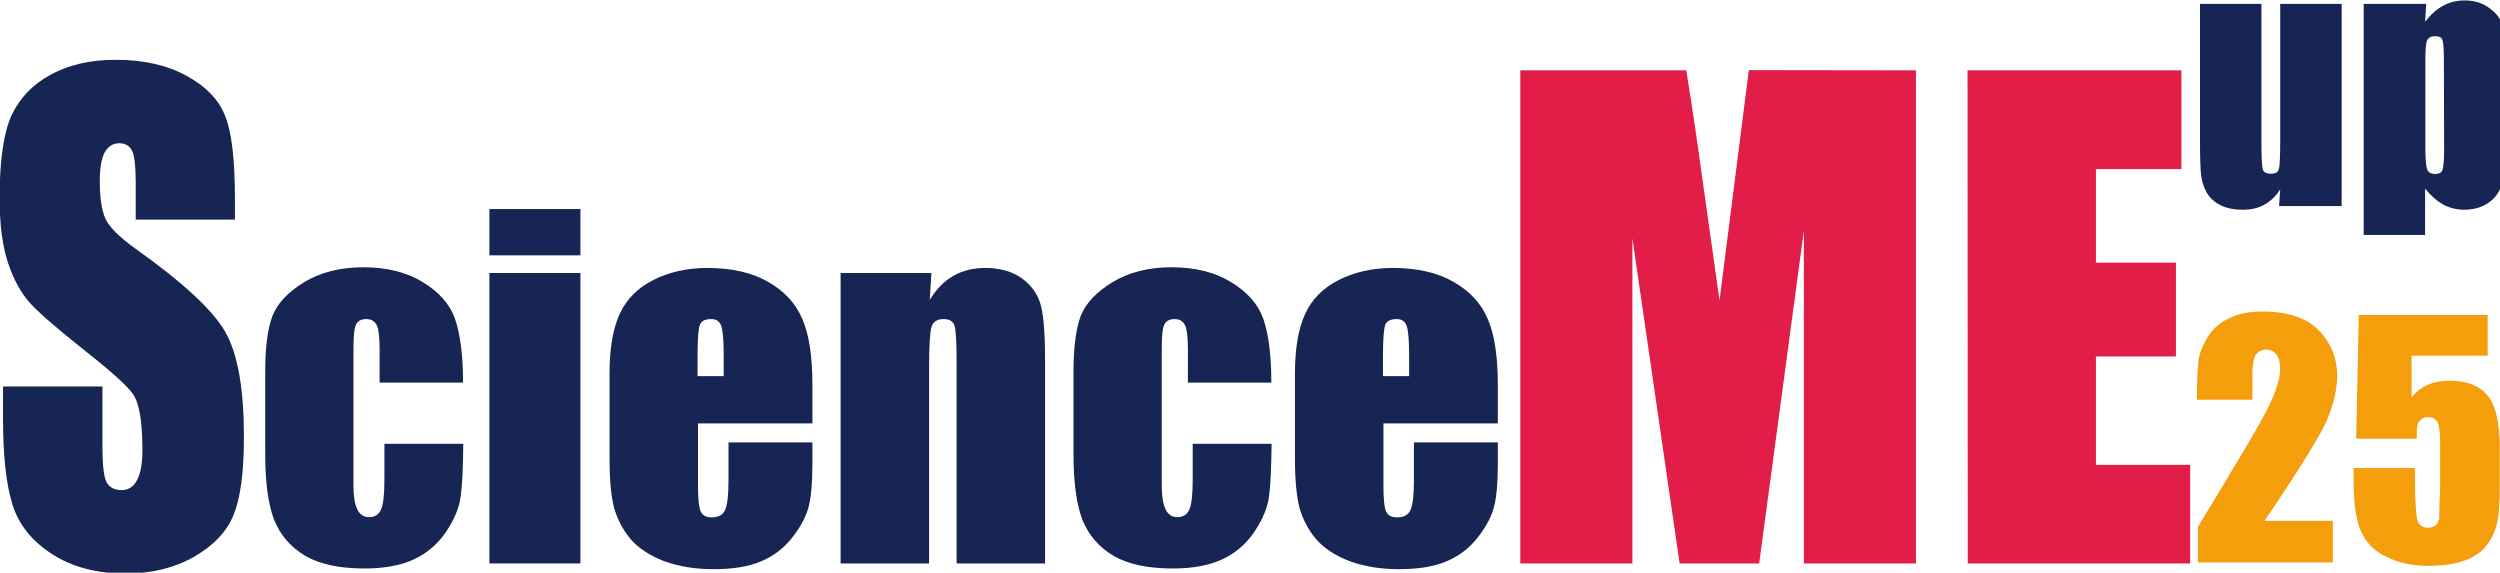<?xml version="1.0" encoding="utf-8"?>
<!-- Generator: Adobe Illustrator 28.1.0, SVG Export Plug-In . SVG Version: 6.00 Build 0)  -->
<svg version="1.1"
	 id="svg536" xmlns:inkscape="http://www.inkscape.org/namespaces/inkscape" xmlns:svg="http://www.w3.org/2000/svg" xmlns:sodipodi="http://sodipodi.sourceforge.net/DTD/sodipodi-0.dtd" inkscape:version="1.1.2 (0a00cf5339, 2022-02-04)" sodipodi:docname="smu25.svg"
	 xmlns="http://www.w3.org/2000/svg" xmlns:xlink="http://www.w3.org/1999/xlink" x="0px" y="0px" viewBox="0 0 289 66.2"
	 style="enable-background:new 0 0 289 66.2;" xml:space="preserve">
<style type="text/css">
	.st0{fill:#172554;}
	.st1{fill:#E11D48;}
	.st2{fill:#F59E0B;}
</style>
<sodipodi:namedview  bordercolor="#666666" borderopacity="1.0" id="namedview538" inkscape:current-layer="layer1" inkscape:cx="185.30271" inkscape:cy="231.46115" inkscape:document-units="mm" inkscape:pagecheckerboard="0" inkscape:pageopacity="0.0" inkscape:pageshadow="2" inkscape:window-height="1011" inkscape:window-maximized="1" inkscape:window-width="1862" inkscape:window-x="58" inkscape:window-y="32" inkscape:zoom="0.74742565" pagecolor="#ffffff" showgrid="false">
	</sodipodi:namedview>
<g id="layer1" transform="translate(-55.923,-87.088)" inkscape:groupmode="layer" inkscape:label="Layer 1">
	<g id="g69" transform="matrix(0.221,0,0,0.265,-11.373,66.097)">
		<g id="text67">
			<path id="path105" class="st0" d="M427.5,175h-52v-16c0-7.4-0.7-12.2-2-14.2c-1.3-2-3.5-3.1-6.6-3.1c-3.4,0-5.9,1.4-7.7,4.1
				c-1.7,2.7-2.5,6.9-2.5,12.5c0,7.2,1,12.6,2.9,16.2c1.9,3.6,7.1,8,15.8,13.2c24.9,14.8,40.6,26.9,47,36.4
				c6.5,9.5,9.7,24.8,9.7,45.8c0,15.3-1.8,26.6-5.4,33.9c-3.5,7.3-10.5,13.4-20.7,18.3c-10.3,4.9-22.2,7.3-35.9,7.3
				c-15,0-27.8-2.8-38.4-8.5c-10.5-5.7-17.5-12.9-20.7-21.7c-3.3-8.8-4.9-21.2-4.9-37.3v-14.1h52V274c0,8.1,0.7,13.2,2.1,15.5
				c1.5,2.3,4.1,3.5,7.8,3.5s6.5-1.5,8.2-4.4c1.9-2.9,2.8-7.3,2.8-13c0-12.7-1.7-20.9-5.2-24.8c-3.5-3.9-12.3-10.4-26.2-19.5
				c-13.9-9.2-23.1-15.9-27.6-20.1s-8.3-9.9-11.3-17.3c-2.9-7.4-4.4-16.7-4.4-28.2c0-16.5,2.1-28.5,6.2-36.1
				c4.3-7.6,11.1-13.6,20.5-17.8c9.4-4.3,20.7-6.5,34-6.5c14.5,0,26.9,2.3,37.1,7c10.3,4.7,17.1,10.6,20.3,17.8
				c3.4,7.1,5,19.2,5,36.3v8.6H427.5z"/>
		</g>
	</g>
	<g id="g73" transform="matrix(0.265,0,0,0.265,-26.547,66.097)">
		<g id="text71">
			<path id="path126" class="st0" d="M513.2,246.1h-36.4v-14.6c0-5.1-0.4-8.5-1.2-10.3c-0.8-1.8-2.4-2.8-4.6-2.8s-3.7,0.8-4.5,2.4
				c-0.8,1.6-1.1,5.2-1.1,10.7v59.8c0,4.5,0.6,7.9,1.7,10.2c1.1,2.2,2.8,3.3,5.1,3.3c2.6,0,4.4-1.2,5.3-3.5c1-2.4,1.4-6.8,1.4-13.4
				v-15.1h34.4c-0.1,10.1-0.4,17.7-1.1,22.8c-0.6,5-2.8,10.2-6.4,15.6c-3.6,5.3-8.2,9.3-14,12c-5.8,2.7-13,4-21.5,4
				c-10.9,0-19.5-1.8-25.9-5.5c-6.4-3.8-10.9-9-13.6-15.7c-2.6-6.7-3.9-16.3-3.9-28.7v-36c0-10.8,1.1-18.9,3.2-24.4
				c2.2-5.5,6.8-10.3,13.8-14.6c7.1-4.3,15.7-6.5,25.8-6.5s18.7,2.1,25.8,6.4c7.1,4.3,11.9,9.6,14.2,16.1
				C512,225,513.2,234.2,513.2,246.1z"/>
			<path id="path128" class="st0" d="M564.4,170.4v20.2h-39.7v-20.2H564.4z M564.4,198.3V325h-39.7V198.3H564.4z"/>
			<path id="path130" class="st0" d="M665.6,263.9h-49.9v27.4c0,5.7,0.4,9.4,1.2,11.1s2.4,2.5,4.8,2.5c2.9,0,4.9-1.1,5.8-3.2
				c1-2.2,1.5-6.5,1.5-12.8v-16.7h36.6v9.4c0,7.8-0.5,13.8-1.5,18.1c-1,4.2-3.2,8.7-6.9,13.5c-3.6,4.8-8.2,8.4-13.8,10.8
				c-5.5,2.4-12.5,3.5-20.9,3.5c-8.1,0-15.3-1.2-21.6-3.5c-6.2-2.4-11.1-5.6-14.6-9.6c-3.4-4.1-5.8-8.7-7.2-13.6
				c-1.3-5-2-12.2-2-21.6v-37c0-11.1,1.5-19.8,4.5-26.2c3-6.4,7.9-11.3,14.7-14.7s14.6-5.2,23.5-5.2c10.8,0,19.7,2.1,26.7,6.2
				c7.1,4.1,12,9.5,14.8,16.3c2.9,6.7,4.3,16.3,4.3,28.6L665.6,263.9L665.6,263.9z M626.9,243.2V234c0-6.6-0.4-10.8-1.1-12.7
				c-0.7-1.9-2.1-2.9-4.3-2.9c-2.7,0-4.3,0.8-5,2.5c-0.6,1.6-1,6-1,13.1v9.3h11.4V243.2z"/>
			<path id="path132" class="st0" d="M717.5,198.3l-0.7,11.7c2.8-4.6,6.2-8.1,10.2-10.4c4.1-2.4,8.8-3.5,14-3.5
				c6.6,0,12,1.6,16.2,4.7c4.2,3.1,6.9,7.1,8.1,11.8c1.2,4.7,1.8,12.6,1.8,23.7V325h-38.6v-87.8c0-8.7-0.3-14-0.9-15.9
				c-0.6-1.9-2.2-2.9-4.8-2.9c-2.7,0-4.5,1.1-5.2,3.3c-0.7,2.2-1.1,8-1.1,17.6V325h-38.6V198.3H717.5z"/>
			<path id="path134" class="st0" d="M865.8,246.1h-36.4v-14.6c0-5.1-0.4-8.5-1.2-10.3c-0.8-1.8-2.4-2.8-4.6-2.8
				c-2.2,0-3.7,0.8-4.5,2.4c-0.8,1.6-1.1,5.2-1.1,10.7v59.8c0,4.5,0.6,7.9,1.7,10.2c1.1,2.2,2.8,3.3,5.1,3.3c2.6,0,4.4-1.2,5.3-3.5
				c1-2.4,1.4-6.8,1.4-13.4v-15.1h34.4c-0.1,10.1-0.4,17.7-1.1,22.8c-0.6,5-2.8,10.2-6.4,15.6c-3.6,5.3-8.2,9.3-14,12s-13,4-21.5,4
				c-10.9,0-19.5-1.8-25.9-5.5c-6.4-3.8-10.9-9-13.6-15.7c-2.6-6.7-3.9-16.3-3.9-28.7v-36c0-10.8,1.1-18.9,3.2-24.4
				c2.2-5.5,6.8-10.3,13.8-14.6c7.1-4.3,15.7-6.5,25.8-6.5s18.7,2.1,25.8,6.4c7.1,4.3,11.9,9.6,14.2,16.1
				C864.6,225,865.8,234.2,865.8,246.1z"/>
			<path id="path136" class="st0" d="M964.6,263.9h-49.9v27.4c0,5.7,0.4,9.4,1.2,11.1s2.4,2.5,4.8,2.5c2.9,0,4.9-1.1,5.8-3.2
				c1-2.2,1.5-6.5,1.5-12.8v-16.7h36.6v9.4c0,7.8-0.5,13.8-1.5,18.1c-1,4.2-3.2,8.7-6.9,13.5c-3.6,4.8-8.2,8.4-13.8,10.8
				c-5.5,2.4-12.5,3.5-20.9,3.5c-8.1,0-15.3-1.2-21.6-3.5c-6.2-2.4-11.1-5.6-14.6-9.6c-3.4-4.1-5.8-8.7-7.2-13.6
				c-1.3-5-2-12.2-2-21.6v-37c0-11.1,1.5-19.8,4.5-26.2c3-6.4,7.9-11.3,14.7-14.7s14.6-5.2,23.5-5.2c10.8,0,19.7,2.1,26.7,6.2
				c7.1,4.1,12,9.5,14.8,16.3c2.9,6.7,4.3,16.3,4.3,28.6L964.6,263.9L964.6,263.9z M925.9,243.2V234c0-6.6-0.4-10.8-1.1-12.7
				c-0.7-1.9-2.1-2.9-4.3-2.9c-2.7,0-4.3,0.8-5,2.5c-0.6,1.6-1,6-1,13.1v9.3h11.4V243.2z"/>
		</g>
	</g>
	<g id="g77" transform="matrix(0.265,0,0,0.265,-26.547,66.097)">
		<g id="text75">
			<path id="path157" class="st1" d="M1147,109.9V325h-48.9V179.8L1078.6,325h-34.7l-20.6-141.9V325h-48.9V109.9h72.4
				c2.1,12.9,4.4,28.2,6.8,45.7l7.7,54.7l12.8-100.5L1147,109.9L1147,109.9z"/>
			<path id="path159" class="st1" d="M1169.5,109.9h93.3V153h-37.3v40.8h34.9v40.9h-34.9V282h41.1v43h-97L1169.5,109.9L1169.5,109.9
				z"/>
		</g>
	</g>
	<g id="g81" transform="matrix(0.265,0,0,0.265,-26.547,66.097)">
		<g id="text79">
			<path id="path216" class="st0" d="M1332.7,80.9v88.2h-27.3l0.5-7.3c-1.9,3-4.2,5.2-6.9,6.7c-2.7,1.5-5.8,2.2-9.4,2.2
				c-4,0-7.4-0.7-10-2.1c-2.7-1.4-4.6-3.3-5.9-5.6c-1.2-2.3-2-4.8-2.3-7.3c-0.3-2.6-0.5-7.6-0.5-15.2V80.9h26.8v60
				c0,6.9,0.2,10.9,0.6,12.2s1.6,1.9,3.5,1.9c2,0,3.2-0.7,3.5-2c0.4-1.3,0.6-5.6,0.6-12.8V80.9H1332.7z"/>
			<path id="path218" class="st0" d="M1369.6,80.9l-0.5,7.8c2.4-3.1,5-5.5,7.9-7c2.9-1.6,6-2.3,9.4-2.3c4.2,0,7.8,1.1,10.8,3.4
				c3.1,2.2,5,4.8,5.7,7.7c0.8,2.9,1.1,7.9,1.1,14.9v37.1c0,8-0.5,13.7-1.5,17.1c-0.9,3.4-2.9,6.1-5.8,8.1s-6.5,3-10.6,3
				c-3.3,0-6.4-0.8-9.2-2.3c-2.8-1.6-5.4-3.9-7.8-6.9v20.2h-26.8V80.9H1369.6z M1377.3,106.6c0-5.4-0.2-8.7-0.6-9.9
				c-0.4-1.2-1.5-1.7-3.3-1.7s-2.9,0.7-3.5,2c-0.5,1.3-0.7,4.5-0.7,9.6v36.5c0,5.3,0.3,8.6,0.8,10c0.5,1.3,1.7,2,3.5,2
				c1.7,0,2.8-0.6,3.2-1.8c0.4-1.2,0.7-4.2,0.7-8.9L1377.3,106.6L1377.3,106.6z"/>
		</g>
	</g>
	<g>
		<path class="st2" d="M325.6,147.3v4.8H310V148c4.6-7.6,7.4-12.2,8.2-14c0.9-1.8,1.3-3.2,1.3-4.2c0-0.8-0.1-1.3-0.4-1.7
			c-0.3-0.4-0.7-0.6-1.2-0.6s-0.9,0.2-1.2,0.6c-0.3,0.4-0.4,1.3-0.4,2.5v2.7h-6.4v-1c0-1.6,0.1-2.8,0.2-3.8c0.2-0.9,0.6-1.8,1.2-2.7
			c0.6-0.9,1.5-1.6,2.5-2c1-0.5,2.3-0.7,3.7-0.7c2.8,0,5,0.7,6.4,2.1s2.2,3.2,2.2,5.3c0,1.6-0.4,3.3-1.2,5.2
			c-0.8,1.8-3.2,5.7-7.2,11.6H325.6z"/>
		<path class="st2" d="M343.5,123.7v4.5h-8.8v4.8c1.1-1.3,2.5-1.9,4.3-1.9c2,0,3.4,0.5,4.4,1.6s1.5,3.2,1.5,6.3v4.1
			c0,2-0.1,3.5-0.3,4.4c-0.2,0.9-0.6,1.8-1.2,2.6s-1.5,1.4-2.6,1.8c-1.1,0.4-2.5,0.6-4.1,0.6c-1.8,0-3.4-0.3-4.8-1
			c-1.4-0.6-2.4-1.6-3-2.9c-0.6-1.3-0.9-3.2-0.9-5.9v-1.5h7.1v1.8c0,1.8,0.1,3.1,0.2,3.9c0.1,0.8,0.6,1.2,1.3,1.2
			c0.4,0,0.6-0.1,0.9-0.3c0.2-0.2,0.3-0.5,0.4-0.7c0-0.3,0-1.4,0.1-3.4v-5.6c0-1.1-0.1-1.8-0.3-2.2c-0.2-0.4-0.6-0.6-1.1-0.6
			c-0.3,0-0.6,0.1-0.8,0.3c-0.2,0.2-0.4,0.4-0.4,0.6c-0.1,0.2-0.1,0.8-0.1,1.6h-7l0.3-14.3h14.9V123.7z"/>
	</g>
</g>
</svg>
